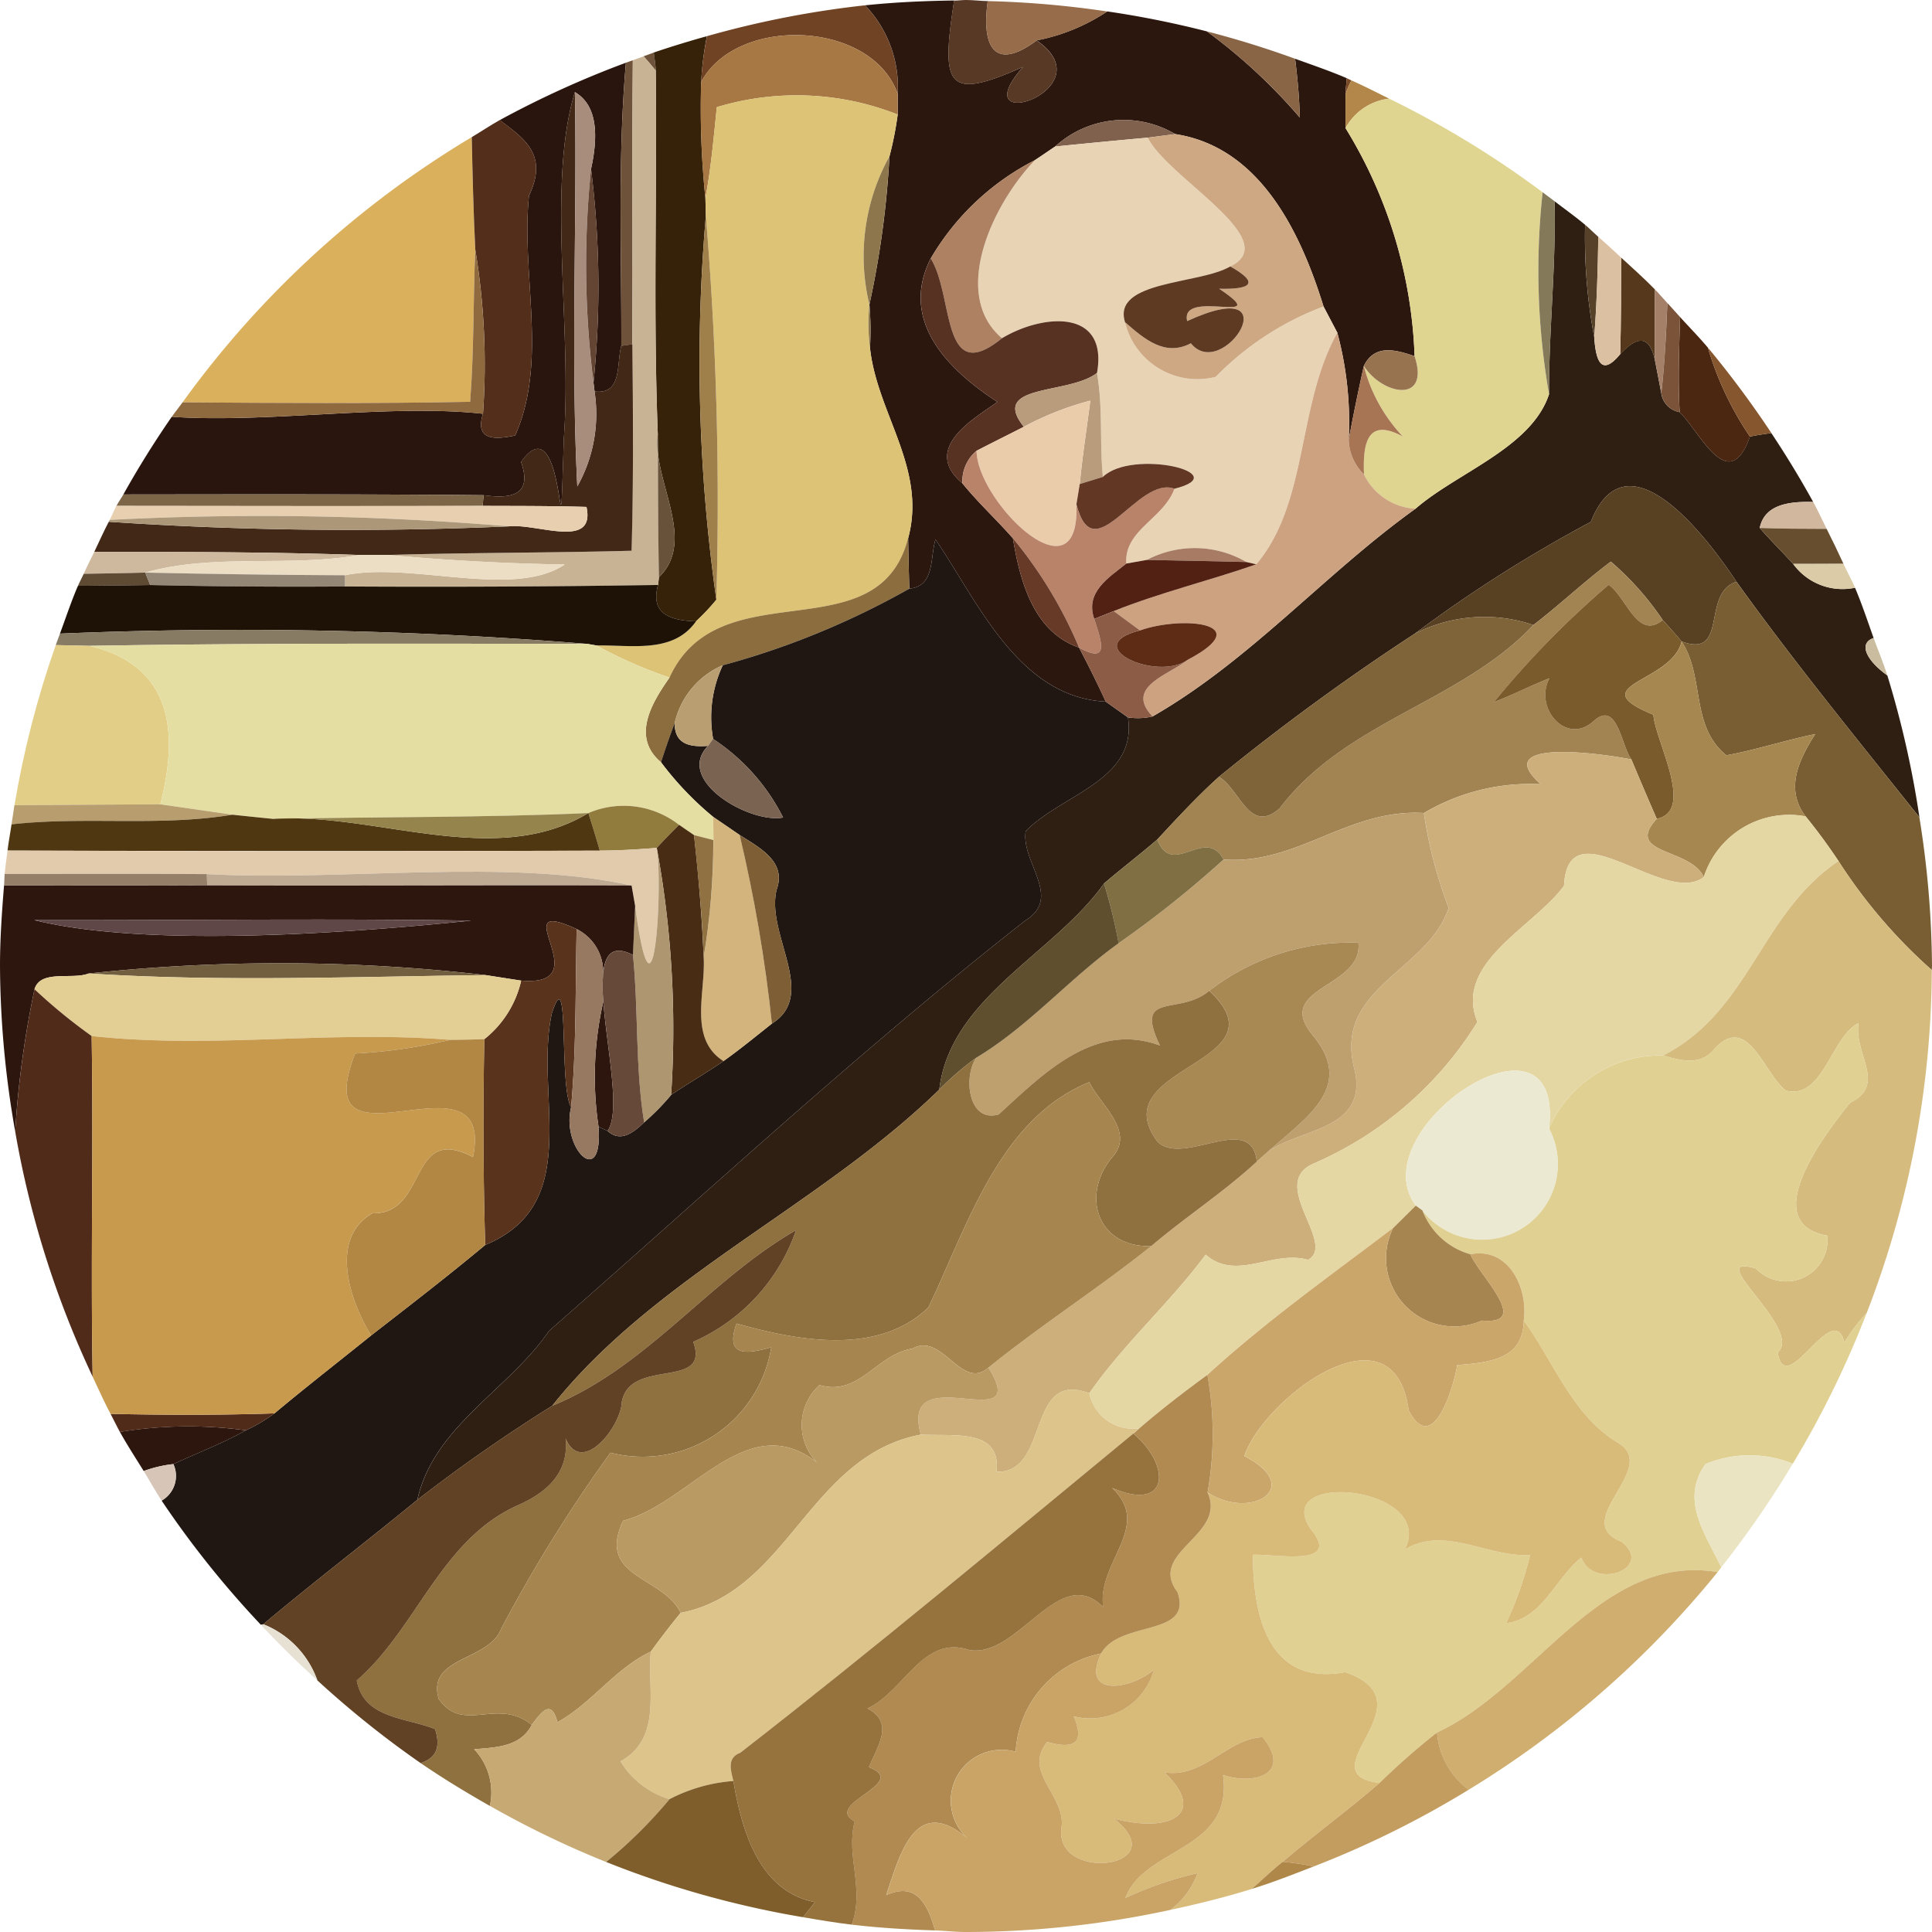 <svg xmlns="http://www.w3.org/2000/svg" width="32" height="32" fill="none"><defs><clipPath id="people__a"><path fill="#fff" d="M0 0h32v32H0z"/></clipPath></defs><g clip-path="url(#people__a)"><path fill="#29150E" d="M8.01 8.202c.481.068.81-.013.62-.55.77-1.084.618 2.384.71-.406.136-1.837-.285-4.195.182-5.72.326.19.413.613.267 1.274.148 1.174.162 2.36.041 3.537l.018.147c.464.055.36-.46.443-.756.004-1.561-.06-3.132.076-4.689a16.03 16.03 0 0 0-2.089.95c.398.304.81.568.484 1.25-.137 1.304.32 2.734-.229 3.974-.327.069-.676.09-.533-.36-1.54-.168-3.547.16-5.155.05a15.8 15.8 0 0 0-.802 1.287c1.989-.002 3.977-.007 5.967.012Z"/><path fill="#6E533A" d="m10.291 5.728.183-.025c.008-1.569-.007-3.138.007-4.705l-.114.041c-.137 1.557-.072 3.128-.076 4.689ZM10.83.87l-.17.062c.067.078.136.155.2.236-.002-.1-.02-.199-.03-.298Z"/><path fill="#362109" d="m10.895 7.194.003.319c.079.693.57 1.514.016 2.047l-.015.13c-.133.481.206.588.629.601.12-.111.233-.23.337-.358a28.035 28.035 0 0 1-.174-6.356l-.007-.295a14.404 14.404 0 0 1-.07-1.924c.013-.255.045-.509.095-.759-.296.083-.59.172-.88.271.011.1.029.198.032.298.023 2.007-.044 4.017.034 6.026Z"/><path fill="#704325" d="M14.868 1.556a1.953 1.953 0 0 0-.54-1.468 15.94 15.94 0 0 0-2.618.511c-.05.25-.083.504-.097.76.585-1.106 2.827-1.026 3.255.197Z"/><path fill="#2C170E" d="M14.869 1.897a5.688 5.688 0 0 1-.137.695 15.357 15.357 0 0 1-.332 2.453 4.9 4.9 0 0 1 .01.715c.114 1.086.944 1.998.632 3.154.004.278.011.558.019.836.427-.041.34-.51.434-.815.7 1.027 1.372 2.615 2.82 2.686a18.492 18.492 0 0 0-.443-.895c-.756-.263-.977-1.1-1.095-1.81-.272-.31-.577-.59-.836-.91-.705-.593.248-1.103.579-1.349-.74-.482-1.65-1.299-1.105-2.375a4.224 4.224 0 0 1 1.726-1.629c.084-.055.251-.17.335-.226a1.68 1.68 0 0 1 1.989-.206c1.41.215 2.08 1.636 2.457 2.855l.229.436c.154.577.218 1.174.188 1.77.076-.408.16-.815.25-1.221.18-.366.527-.269.841-.162a7.705 7.705 0 0 0-1.144-3.777v-.558c0-.09.016-.18.02-.269-.279-.12-.568-.218-.855-.322.04.323.07.647.078.974A9.13 9.13 0 0 0 19.99.52a15.95 15.95 0 0 0-1.65-.331 3.2 3.2 0 0 1-1.17.48c1.181.816-1.257 1.614-.226.439-1.27.568-1.36.325-1.14-1.1-.497.007-.99.029-1.475.08a1.953 1.953 0 0 1 .54 1.467v.341Z"/><path fill="#583925" d="M16.943 1.109c-1.03 1.175 1.407.377.227-.439-.7.522-.916.102-.81-.652C16.24.016 16.122 0 16 0c-.067 0-.131.01-.198.01-.218 1.424-.128 1.667 1.14 1.099Z"/><path fill="#966C4A" d="M17.17.67a3.2 3.2 0 0 0 1.17-.48 16.065 16.065 0 0 0-1.98-.172c-.106.754.11 1.174.81.652Z"/><path fill="#896546" d="M21.53 1.947a9.953 9.953 0 0 0-.08-.974A15.803 15.803 0 0 0 19.99.52a9.135 9.135 0 0 1 1.54 1.426Z"/><path fill="#7B4A27" d="M22.384 1.332c-.027-.011-.051-.025-.078-.037-.005.09-.021.179-.02.269.024-.08.057-.158.098-.232Z"/><path fill="#2F1F12" d="M25.657 6.53c-.293.887-1.518 1.293-2.213 1.897-1.497 1.072-2.733 2.51-4.354 3.44-.134.03-.273.036-.408.015.162 1.042-1.097 1.274-1.693 1.884-.082.516.617 1.099-.008 1.482-2.722 2.135-5.295 4.523-7.888 6.796-.668.979-1.904 1.571-2.18 2.798a27.064 27.064 0 0 1 2.234-1.558c1.695-2.134 4.438-3.314 6.411-5.238.18-1.526 1.901-2.246 2.728-3.412.29-.25.594-.48.883-.73.33-.355.66-.713 1.02-1.037a38.16 38.16 0 0 1 3.245-2.372 22.755 22.755 0 0 1 2.915-1.851c.596-1.507 1.923.253 2.413.992.961 1.338 2.004 2.613 3.03 3.902a15.938 15.938 0 0 0-.532-2.351c-.326-.232-.497-.526-.227-.62-.1-.279-.193-.561-.308-.832A1.01 1.01 0 0 1 29.7 9.34c-.183-.202-.377-.392-.554-.596.077-.367.438-.444.886-.43a16.033 16.033 0 0 0-.694-1.142c-.118.02-.237.032-.354.06-.353.994-.829-.084-1.164-.406a.37.37 0 0 1-.305-.318 75.1 75.1 0 0 0-.11-.57c-.103-.425-.324-.337-.57-.072-.318.386-.405.097-.43-.282a8.914 8.914 0 0 1-.151-1.861c-.164-.137-.338-.261-.507-.391.028 1.063-.095 2.142-.09 3.196Z"/><path fill="#C9B395" d="M10.474 5.703a86.6 86.6 0 0 1-.013 3.419c-1.343.036-2.686.03-4.029.07.972.09 1.945.143 2.92.158-.851.572-2.546-.051-3.638.178v.186A251.9 251.9 0 0 0 10.9 9.69l.015-.13c-.013-.682-.016-1.365-.016-2.047a1.278 1.278 0 0 1-.003-.319c-.078-2.01-.011-4.019-.034-6.026-.065-.08-.134-.157-.2-.236l-.18.066c-.014 1.567 0 3.136-.007 4.705Z"/><path fill="#A77843" d="M14.868 1.897v-.34c-.428-1.224-2.67-1.304-3.255-.199-.02.642.004 1.285.07 1.924.094-.497.138-1.004.19-1.507a4.56 4.56 0 0 1 2.995.122Z"/><path fill="#B28749" d="M22.286 2.122a.947.947 0 0 1 .723-.488c-.208-.102-.413-.209-.625-.302-.04.074-.074.151-.098.232v.558Z"/><path fill="#56381C" d="M27.406 5.939c.005-.382.004-.764.004-1.146-.179-.183-.37-.353-.558-.526-.001.533-.002 1.067-.016 1.6.246-.265.467-.353.57.072Z"/><path fill="#584129" d="M26.473 3.922c-.075-.065-.143-.135-.218-.198a8.913 8.913 0 0 0 .15 1.86c.043-.553.06-1.107.068-1.662Z"/><path fill="#DCC0A2" d="M26.836 5.867c.014-.533.015-1.067.016-1.6-.125-.116-.25-.233-.38-.345-.007.555-.024 1.11-.066 1.663.025.379.112.668.43.282Z"/><path fill="#4B2610" d="M27.82 6.827c.336.322.812 1.4 1.165.405a5.275 5.275 0 0 1-.697-1.474c-.147-.175-.308-.338-.461-.507-.015.527-.036 1.054-.006 1.576Z"/><path fill="#DAB05D" d="M7.787 6.655c.064-.84.05-1.682.085-2.522a64.19 64.19 0 0 1-.058-1.862 16.058 16.058 0 0 0-4.79 4.393c1.588.012 3.175.022 4.763-.009Z"/><path fill="#532E1A" d="M8 6.853c-.143.45.206.429.533.36.549-1.24.092-2.67.229-3.975.326-.681-.086-.945-.484-1.25-.158.089-.308.19-.464.283.012.62.028 1.241.058 1.862.149.899.192 1.812.128 2.72Z"/><path fill="#422817" d="M5.948 9.192h.484c1.343-.04 2.686-.034 4.029-.07.032-1.14.025-2.28.013-3.42l-.183.026c-.084.297.021.811-.444.756a2.45 2.45 0 0 1-.285 1.573c-.11-2.175-.002-4.354-.04-6.531-.467 1.525-.046 3.883-.183 5.72-.091 2.79.06-.678-.709.405.19.538-.139.62-.62.55l-.016.178c.574.002 1.145 0 1.72.017.152.71-.819.269-1.288.322-2.207.098-4.42.073-6.624-.076-.086.164-.162.333-.241.5 1.462-.002 2.925 0 4.387.05Z"/><path fill="#A88C7C" d="M9.789 2.8c.146-.661.059-1.084-.267-1.274.038 2.177-.07 4.356.04 6.531a2.45 2.45 0 0 0 .286-1.573l-.018-.147A15.47 15.47 0 0 1 9.79 2.8Z"/><path fill="#DCC375" d="M15.042 8.914c.312-1.156-.518-2.068-.633-3.154a3.074 3.074 0 0 1-.01-.715c-.2-.83-.082-1.705.332-2.453.06-.228.106-.46.137-.695a4.56 4.56 0 0 0-2.996-.122c-.051.503-.095 1.01-.188 1.507l.007.295c.177 2.114.234 4.236.174 6.356a3.543 3.543 0 0 1-.338.358c-.377.537-1.064.389-1.647.4.387.212.792.39 1.21.532.826-1.812 3.45-.377 3.952-2.309Z"/><path fill="#DFD591" d="M22.286 2.122a7.705 7.705 0 0 1 1.144 3.777c.263.798-.539.642-.841.162.113.437.335.84.645 1.168-.58-.315-.665.102-.642.628a1.007 1.007 0 0 0 .852.57c.695-.604 1.92-1.01 2.213-1.898a11.943 11.943 0 0 1-.106-3.344 15.967 15.967 0 0 0-2.542-1.551.946.946 0 0 0-.723.488Z"/><path fill="#A38067" d="M27.516 6.509c.058-.495.08-.992.1-1.49-.07-.074-.134-.153-.206-.226 0 .382.001.764-.004 1.146.028.143.084.429.11.57Z"/><path fill="#86562F" d="M29.34 7.173c-.325-.49-.676-.963-1.052-1.415a5.26 5.26 0 0 0 .697 1.474c.117-.027.236-.04.355-.06Z"/><path fill="#80614D" d="M19.465 2.221a1.68 1.68 0 0 0-1.989.206c.513-.052 1.023-.101 1.536-.147l.453-.059Z"/><path fill="#847958" d="M25.657 6.53c-.004-1.055.119-2.134.091-3.197l-.197-.148a11.94 11.94 0 0 0 .106 3.344Z"/><path fill="#E8D4B5" d="M16.596 5.602c.684-.408 1.762-.49 1.574.575.1.568.041 1.149.097 1.722.486-.472 2.213-.059 1.186.196-.188.505-.834.682-.798 1.238l.341-.059a1.702 1.702 0 0 1 1.648.035l.164.038c.866-1.023.672-2.637 1.343-3.835l-.23-.436a4.908 4.908 0 0 0-1.786 1.166 1.233 1.233 0 0 1-1.5-.905c-.218-.695 1.23-.623 1.742-.924.903-.436-1.04-1.468-1.365-2.133-.513.046-1.023.095-1.536.147-.084.057-.251.171-.335.226-.714.747-1.394 2.229-.545 2.949Z"/><path fill="#CDA883" d="M20.377 4.413c.494.277.345.383-.183.37.945.636-.659-.021-.531.535 1.762-.81.594 1.032.06.368-.43.226-.77-.07-1.089-.349a1.233 1.233 0 0 0 1.501.905 4.907 4.907 0 0 1 1.787-1.166c-.377-1.219-1.048-2.64-2.457-2.855l-.454.059c.326.665 2.269 1.697 1.366 2.133Z"/><path fill="#8D764B" d="M14.4 5.045a15.38 15.38 0 0 0 .331-2.453 3.408 3.408 0 0 0-.331 2.453Zm.01.715a4.9 4.9 0 0 0-.01-.715 3.08 3.08 0 0 0 .01.715Z"/><path fill="#AD8161" d="M16.596 5.602c-.85-.72-.17-2.202.545-2.949a4.224 4.224 0 0 0-1.726 1.629c.389.623.168 2.143 1.181 1.32Z"/><path fill="#644432" d="M9.83 6.337A15.57 15.57 0 0 0 9.79 2.8a15.47 15.47 0 0 0 .041 3.537Z"/><path fill="#7A5339" d="M27.82 6.827c-.029-.522-.008-1.05.007-1.576-.07-.077-.139-.156-.21-.232-.02.498-.044.995-.1 1.49a.37.37 0 0 0 .304.318Z"/><path fill="#9F7F4A" d="M11.691 3.577a28.035 28.035 0 0 0 .174 6.356c.06-2.12.003-4.242-.174-6.356Z"/><path fill="#906A3F" d="M8 6.853c.064-.908.02-1.821-.128-2.72-.036.84-.02 1.682-.085 2.522-1.588.031-3.175.02-4.763.009-.058.081-.122.158-.179.24 1.608.109 3.616-.22 5.155-.05Z"/><path fill="#573223" d="M16.958 7.069c-.575-.72.745-.526 1.212-.892.188-1.065-.89-.983-1.574-.575-1.013.823-.792-.697-1.18-1.32-.546 1.076.365 1.893 1.104 2.375-.331.246-1.284.756-.58 1.349a.661.661 0 0 1 .235-.54c.261-.135.522-.264.783-.397Z"/><path fill="#5F3A23" d="M19.724 5.686c.533.664 1.7-1.177-.061-.368-.128-.556 1.476.101.531-.535.528.013.677-.093.183-.37-.512.301-1.96.229-1.743.924.319.278.66.575 1.09.349Z"/><path fill="#CDA280" d="m18.448 10.122.434.32c.691-.246 1.958-.13.794.484-.324.259-1.053.451-.587.94 1.621-.929 2.858-2.367 4.355-3.44a1.008 1.008 0 0 1-.852-.569.826.826 0 0 1-.253-.575 5.711 5.711 0 0 0-.189-1.77c-.67 1.198-.476 2.812-1.342 3.835-.781.272-1.591.466-2.36.775Z"/><path fill="#987350" d="M23.43 5.899c-.314-.107-.66-.204-.841.162.303.48 1.104.636.841-.162Z"/><path fill="#B99C7B" d="M17.884 8.017c.097-.03.287-.09.383-.118-.056-.573.003-1.154-.098-1.722-.466.366-1.786.172-1.211.892a4.956 4.956 0 0 1 1.101-.433c-.059.46-.131.918-.175 1.381Z"/><path fill="#A77553" d="M23.234 7.229a2.672 2.672 0 0 1-.645-1.168c-.09.406-.173.813-.25 1.22a.826.826 0 0 0 .253.576c-.022-.526.061-.943.642-.628Z"/><path fill="#EACCAB" d="M18.059 6.636c-.383.1-.753.245-1.101.433-.261.133-.522.262-.783.398.01.847 1.722 2.523 1.653.885.016-.083.042-.251.056-.335.043-.463.116-.922.175-1.38Z"/><path fill="#685239" d="M10.898 7.513c0 .682.003 1.365.016 2.047.554-.533.063-1.354-.016-2.047Zm0 0-.003-.319a1.31 1.31 0 0 0 .003.319Z"/><path fill="#B98369" d="M18.124 10.251c-.155-.445.236-.68.531-.918-.036-.556.61-.733.798-1.238-.611-.225-1.337 1.393-1.625.257.07 1.638-1.643-.038-1.653-.885a.66.66 0 0 0-.234.539c.259.32.564.6.836.91a7.214 7.214 0 0 1 1.095 1.81c.517.287.368-.113.252-.475Z"/><path fill="#623724" d="m18.267 7.899-.383.118c-.014.084-.04.252-.055.335.287 1.136 1.013-.482 1.624-.257 1.027-.255-.7-.668-1.186-.196Z"/><path fill="#584023" d="M26.349 8.644a22.761 22.761 0 0 0-2.915 1.851 2.532 2.532 0 0 1 1.964-.143c.438-.337.84-.718 1.282-1.05.33.283.618.608.86.968.108.117.212.235.313.355.783.287.32-.804.909-.989-.49-.739-1.817-2.499-2.413-.992Z"/><path fill="#7D6647" d="M8.01 8.202c-1.99-.019-3.978-.014-5.967-.012-.036.064-.08.124-.115.189 2.022.002 4.044.006 6.066 0l.016-.177Z"/><path fill="#E7CFB0" d="M8.427 8.718c.468-.053 1.44.389 1.287-.322-.575-.017-1.146-.015-1.72-.017-2.022.006-4.044.002-6.066 0-.04.075-.072.156-.111.232a48.805 48.805 0 0 1 6.61.107Z"/><path fill="#D1B79D" d="M29.147 8.745c.37.013.739.014 1.108.015-.075-.148-.142-.3-.222-.445-.448-.014-.81.063-.886.43Z"/><path fill="#AC9779" d="M8.427 8.718a48.805 48.805 0 0 0-6.61-.107l-.015.031c2.205.149 4.417.174 6.625.076Z"/><path fill="#674E2E" d="m29.701 9.34.833-.001c-.09-.195-.182-.388-.279-.579-.37-.001-.739-.002-1.108-.015.177.204.371.394.554.596Z"/><path fill="#8C6D3D" d="M11.09 11.223c-.296.419-.637.986-.142 1.402.071-.217.145-.434.227-.648a1.368 1.368 0 0 1 .796-.958 13.404 13.404 0 0 0 3.09-1.269 77.722 77.722 0 0 1-.02-.836c-.5 1.932-3.125.497-3.952 2.309Z"/><path fill="#201713" d="M6.912 24.842c.276-1.227 1.513-1.82 2.181-2.798 2.593-2.273 5.166-4.661 7.888-6.796.625-.383-.074-.966.008-1.482.596-.61 1.855-.842 1.693-1.884l-.368-.261c-1.447-.07-2.12-1.66-2.819-2.686-.093.305-.007.774-.434.815-.973.55-2.01.977-3.09 1.269-.178.38-.234.806-.16 1.22a3.37 3.37 0 0 1 1.16 1.302c-.55.105-1.802-.615-1.244-1.187-.29.023-.556-.02-.552-.377-.082.213-.156.43-.227.648.251.335.54.638.863.904l.44.301c.326.208.78.44.614.901-.189.736.69 1.74-.08 2.223-.265.21-.526.425-.802.621-.282.196-.583.366-.867.56a3.89 3.89 0 0 1-.447.455c-.168.162-.39.343-.606.141l-.149-.068c.075 1.05-.623.356-.455-.324-.206-.347-.019-2.488-.32-1.55-.293 1.361.543 3.148-1.103 3.832-.617.514-1.255 1.006-1.89 1.499-.533.43-1.074.85-1.6 1.29a2.79 2.79 0 0 1-.474.281c-.384.216-.8.372-1.2.559a.472.472 0 0 1-.195.605c.49.73 1.04 1.417 1.643 2.056.014-.005.026-.002.04-.008.838-.703 1.707-1.368 2.552-2.061Z"/><path fill="#673A28" d="M17.872 10.726a7.214 7.214 0 0 0-1.095-1.81c.118.71.34 1.547 1.095 1.81Z"/><path fill="#A77B64" d="M18.996 9.274c.549.01 1.098.021 1.648.035a1.701 1.701 0 0 0-1.648-.035Z"/><path fill="#CEB99F" d="M5.949 9.192c-1.463-.05-2.926-.052-4.388-.05-.058.12-.12.239-.174.361.34-.006.68-.008 1.019-.02 1.148-.323 2.373-.083 3.543-.29Z"/><path fill="#ECDEC4" d="M9.352 9.35a40.048 40.048 0 0 1-2.92-.158H5.95c-1.17.208-2.395-.032-3.543.292 1.103.026 2.205.036 3.308.044 1.092-.229 2.787.394 3.638-.178Z"/><path fill="#522113" d="M20.644 9.309c-.55-.014-1.1-.025-1.648-.035-.086.014-.255.044-.34.06-.296.237-.686.472-.532.917l.324-.13c.77-.308 1.579-.502 2.36-.774l-.164-.038Z"/><path fill="#A28452" d="M20.267 14.236c1.22.093 2.06-.846 3.318-.77a3.447 3.447 0 0 1 1.933-.477c-.853-.764.994-.513 1.503-.41-.172-.236-.234-.987-.623-.638-.459.419-.996-.221-.733-.707-.31.122-.61.274-.92.395a15.386 15.386 0 0 1 1.899-1.943c.293.2.478.927.895.584a4.71 4.71 0 0 0-.86-.967c-.441.331-.843.712-1.281 1.05-1.202 1.277-3.105 1.586-4.204 3.036-.499.44-.657-.322-1.006-.522-.36.323-.69.682-1.019 1.038.248.65.793-.233 1.098.331Z"/><path fill="#DBCBA6" d="M30.725 9.735c-.058-.136-.13-.263-.191-.396l-.833.002a1.011 1.011 0 0 0 1.024.394Z"/><path fill="#5F4A34" d="M2.406 9.484c-.34.011-.68.013-1.019.02-.03.067-.067.13-.096.2.398-.005.797-.008 1.197-.014l-.082-.206Z"/><path fill="#958775" d="m2.406 9.484.082.206c1.074.024 2.15.033 3.226.024v-.186a191.19 191.19 0 0 1-3.308-.044Z"/><path fill="#1E1106" d="m9.73 10.665.15.026c.583-.011 1.27.138 1.648-.4-.423-.013-.762-.12-.629-.602-1.73.027-3.458.035-5.185.025-1.076.008-2.151 0-3.226-.024-.4.006-.799.009-1.197.013-.111.258-.2.527-.298.792a71.308 71.308 0 0 1 8.736.17Z"/><path fill="#7A5B2B" d="M26.644 9.686a15.3 15.3 0 0 0-1.9 1.943c.311-.12.61-.273.92-.395-.262.486.275 1.126.734.707.389-.349.452.402.623.638.137.328.277.655.42.983.64-.128-.02-1.274-.056-1.724-1.21-.493.308-.53.468-1.213a9.189 9.189 0 0 0-.314-.355c-.417.343-.602-.384-.895-.584Z"/><path fill="#785E32" d="M28.762 9.636c-.589.185-.126 1.276-.909.989.387.588.14 1.4.741 1.885.497-.091.977-.25 1.473-.352-.27.421-.509.909-.16 1.364a9.7 9.7 0 0 1 .544.739c.43.67.95 1.278 1.546 1.806 0-.023.003-.044.003-.067a16.04 16.04 0 0 0-.209-2.462c-1.025-1.29-2.068-2.564-3.03-3.902Z"/><path fill="#8C5C46" d="M19.676 10.926c-.512.373-1.82-.227-.794-.484l-.434-.32a66.22 66.22 0 0 0-.324.13c.116.361.265.761-.252.474.155.293.303.592.442.895l.368.26c.135.022.274.016.408-.014-.467-.49.262-.682.586-.941Z"/><path fill="#806439" d="M21.194 13.389c1.1-1.45 3.002-1.759 4.204-3.037a2.53 2.53 0 0 0-1.964.143 38.158 38.158 0 0 0-3.245 2.372c.348.2.506.962 1.005.522Z"/><path fill="#5E2B15" d="M18.882 10.442c-1.027.257.282.857.794.484 1.164-.614-.103-.73-.794-.484Z"/><path fill="#877C63" d="M9.73 10.665a71.308 71.308 0 0 0-8.737-.17l-.07.19.559.012c2.749-.046 5.499-.036 8.248-.032Z"/><path fill="#E2CE87" d="m1.482 10.697-.558-.013c-.305.863-.533 1.75-.684 2.652l2.415-.014c.297-1.162.227-2.291-1.173-2.625Z"/><path fill="#E5DEA2" d="M11.09 11.223a7.759 7.759 0 0 1-1.21-.532l-.15-.026c-2.749-.004-5.5-.014-8.248.032 1.4.334 1.47 1.463 1.173 2.625l1.195.171c.226.025.451.048.678.07 1.739-.037 3.478-.018 5.217-.096a1.488 1.488 0 0 1 1.503.196l.247.17c.08.018.24.06.32.081l-.003-.384a5.247 5.247 0 0 1-.863-.905c-.496-.415-.155-.983.14-1.402Z"/><path fill="#A6874F" d="M27.385 11.838c.036.45.695 1.596.055 1.724-.545.596.56.478.78.966a1.485 1.485 0 0 1 1.687-1.006c-.349-.455-.11-.943.16-1.364-.496.103-.976.261-1.473.352-.602-.485-.354-1.297-.74-1.885-.16.684-1.679.72-.47 1.213Z"/><path fill="#CABD9F" d="M31.26 11.187c-.066-.211-.152-.413-.227-.62-.27.094-.1.388.227.62Z"/><path fill="#B99E72" d="M11.175 11.977c-.003.356.261.4.553.377l.084-.116a2.024 2.024 0 0 1 .16-1.219 1.368 1.368 0 0 0-.797.958Z"/><path fill="#7A6350" d="M12.971 13.541a3.385 3.385 0 0 0-1.16-1.303l-.083.116c-.559.572.693 1.292 1.243 1.187Z"/><path fill="#CCAF7A" d="M15.251 23.762c.568.029 1.334-.103 1.254.615.89.034.486-1.699 1.537-1.3.573-.822 1.33-1.492 1.928-2.296.512.448 1.102-.082 1.695.086.482-.265-.661-1.256.082-1.59a5.987 5.987 0 0 0 2.724-2.35c-.4-.977.925-1.565 1.434-2.255.066-1.344 1.666.353 2.314-.144-.219-.488-1.324-.37-.779-.966a65.08 65.08 0 0 1-.419-.983c-.509-.103-2.356-.354-1.503.41a3.448 3.448 0 0 0-1.933.478c.08.537.216 1.064.41 1.571-.342 1.046-1.924 1.326-1.559 2.68.229 1.002-.9.966-1.44 1.36l-.179.162c-.548.507-1.179.916-1.75 1.4-.875.699-1.821 1.305-2.694 2.011.741 1.198-1.485-.203-1.122 1.11Z"/><path fill="#B89D6F" d="M2.655 13.322c-.806.003-1.61.01-2.416.014-.017.105-.032.212-.048.318 1.216-.136 2.447.04 3.658-.16-.299-.044-.895-.13-1.194-.172Z"/><path fill="#917B3D" d="M9.745 13.467c.064.205.13.413.19.622.314-.001.629-.02.943-.045.12-.13.244-.257.37-.381a1.488 1.488 0 0 0-1.503-.196Z"/><path fill="#BEA06F" d="M21.735 17.137c.734.867-.12 1.385-.739 1.941.54-.394 1.669-.358 1.44-1.36-.366-1.354 1.217-1.634 1.558-2.68a7.51 7.51 0 0 1-.41-1.571c-1.256-.077-2.096.862-3.317.77-.55.497-1.131.96-1.74 1.386-.82.588-1.489 1.375-2.358 1.897-.217.316-.133 1.084.372.939.743-.678 1.59-1.545 2.672-1.141-.442-.916.32-.484.816-.907a3.816 3.816 0 0 1 2.47-.796c.084.743-1.407.736-.764 1.522Z"/><path fill="#4F3711" d="M9.745 13.467c-1.556.937-3.526-.018-5.217.097a82.203 82.203 0 0 1-.679-.07c-1.21.2-2.442.024-3.658.16-.021.145-.049.287-.066.434 3.27.009 6.54.01 9.81.002-.06-.21-.125-.418-.19-.623Z"/><path fill="#95844C" d="M9.745 13.467c-1.74.078-3.478.059-5.217.097 1.691-.114 3.66.84 5.217-.097Z"/><path fill="#D2B47C" d="M11.655 15.851c.034.587-.257 1.35.328 1.724.276-.196.537-.411.802-.62a24.892 24.892 0 0 0-.534-3.125c-.146-.1-.291-.2-.44-.3a11.817 11.817 0 0 1-.156 2.322Z"/><path fill="#E5D7A3" d="M28.22 14.528c-.648.497-2.248-1.2-2.315.144-.509.69-1.834 1.278-1.434 2.256a5.986 5.986 0 0 1-2.724 2.348c-.743.335.4 1.326-.082 1.59-.592-.167-1.183.363-1.695-.085-.598.804-1.355 1.474-1.928 2.295a.74.74 0 0 0 .83.581 18.11 18.11 0 0 1 1.126-.886c.964-.881 2.033-1.64 3.075-2.428.125-.124.25-.25.377-.373-.932-1.267 2.463-3.532 2.207-1.279a2.016 2.016 0 0 1 1.894-1.21c1.436-.736 1.603-2.348 2.9-3.22a9.7 9.7 0 0 0-.544-.74 1.485 1.485 0 0 0-1.688 1.007Z"/><path fill="#482D14" d="M11.655 15.851a29.769 29.769 0 0 0-.16-2.019l-.247-.17c-.126.125-.25.252-.37.382.248 1.349.328 2.723.238 4.091.284-.194.585-.364.867-.56-.585-.373-.293-1.137-.328-1.724Z"/><path fill="#8F7142" d="M11.815 13.914c-.08-.02-.24-.063-.32-.082.07.67.136 1.345.16 2.02.107-.64.16-1.289.16-1.938Z"/><path fill="#7E5E35" d="M12.865 14.731c.165-.46-.288-.693-.614-.9.244 1.028.423 2.072.534 3.123.77-.483-.109-1.487.08-2.223Z"/><path fill="#806F43" d="M20.267 14.236c-.305-.564-.85.318-1.098-.331-.29.25-.594.48-.883.73.1.324.18.654.241.988a17.792 17.792 0 0 0 1.74-1.387Z"/><path fill="#E1CBAC" d="m10.46 14.667.06.34c.318 2.366.459-.378.358-.963-.314.024-.629.044-.943.045-3.27.014-6.54.013-9.81-.001-.016.13-.036.258-.048.388 1.117-.002 2.232-.005 3.35.002 2.295.122 4.975-.268 7.034.189Z"/><path fill="#AE9670" d="M10.878 14.044c.101.585-.04 3.33-.358.964-.013.268-.025.539-.036.81.093.921.034 1.856.185 2.772a3.89 3.89 0 0 0 .447-.455c.09-1.368.01-2.742-.238-4.091Z"/><path fill="#D5BB7D" d="M27.55 17.482c.307.093.635.173.858-.122.552-.573.802.419 1.171.703.617.162.752-.897 1.206-1.118-.09.493.476 1.023-.14 1.318-.432.535-1.546 1.994-.378 2.204a.688.688 0 0 1-1.183.543c-.93-.271.798 1.01.36 1.39.131.811.922-.918 1.105-.164.106-.176.23-.34.37-.49a15.928 15.928 0 0 0 1.078-5.679 8.6 8.6 0 0 1-1.545-1.806c-1.298.872-1.465 2.484-2.902 3.22Z"/><path fill="#957F68" d="M3.427 14.478c-1.117-.007-2.233-.004-3.35-.002-.006.063-.004.128-.01.19 1.12 0 2.243.004 3.364-.001l-.004-.187Z"/><path fill="#BFAB93" d="m3.427 14.478.004.187c2.342.01 4.687-.006 7.03.002-2.059-.457-4.739-.067-7.034-.189Z"/><path fill="#2D160E" d="M1.469 16.124a29.728 29.728 0 0 1 6.571.026l.592.092c1.328.112-.33-1.429.918-.854a.791.791 0 0 1 .44.731c.033-.315.162-.473.494-.302l.036-.81-.059-.34c-2.343-.008-4.688.007-7.03-.002-1.121.005-2.243.002-3.364.002C.031 15.107 0 15.55 0 16c.005.92.09 1.838.252 2.743.048-.793.155-1.581.32-2.358.098-.332.622-.153.897-.261Zm6.335-.876c-1.901.196-5.328.462-7.236-.008 2.411.006 4.824-.029 7.236.008Zm-3.732 8.443a7.038 7.038 0 0 0-2.086.026c.123.222.261.433.394.648.159-.058.324-.097.492-.115.4-.187.816-.343 1.2-.559Zm5.921-7.102a5.574 5.574 0 0 0-.079 2.074l.149.068c.223-.313-.014-1.374-.07-2.142Z"/><path fill="#5F4F2F" d="M18.286 14.634c-.827 1.166-2.549 1.886-2.728 3.412.189-.192.393-.368.611-.526.87-.522 1.538-1.308 2.359-1.897a8.79 8.79 0 0 0-.242-.989Z"/><path fill="#5F4747" d="M7.804 15.248c-2.412-.037-4.825-.002-7.236-.008 1.908.47 5.335.204 7.236.008Z"/><path fill="#59331C" d="M8.632 16.242a1.722 1.722 0 0 1-.61.97 67.838 67.838 0 0 0 .014 3.409c1.646-.684.81-2.47 1.103-3.832.301-.938.114 1.203.32 1.55.088-.981.07-1.968.092-2.95-1.248-.576.409.965-.919.853Z"/><path fill="#977861" d="M9.993 16.589a2.753 2.753 0 0 1-.002-.47.791.791 0 0 0-.44-.73c-.022.982-.004 1.97-.092 2.95-.168.68.53 1.373.455.324a5.573 5.573 0 0 1 .079-2.074Z"/><path fill="#664938" d="M9.99 16.12c-.012.156-.011.313.003.469.057.768.293 1.83.07 2.142.217.202.438.021.606-.14-.15-.917-.092-1.852-.185-2.774-.332-.171-.46-.013-.493.302Z"/><path fill="#A88954" d="M21.735 17.137c-.643-.787.848-.779.764-1.522a3.816 3.816 0 0 0-2.47.796c1.304 1.21-1.799 1.242-.854 2.503.435.412 1.553-.512 1.642.326.046-.042.134-.122.18-.162.618-.556 1.472-1.074.738-1.94Z"/><path fill="#725F40" d="M8.04 16.15a29.722 29.722 0 0 0-6.571-.026c2.188.14 4.382.053 6.57.027Z"/><path fill="#E3CF94" d="m8.632 16.242-.592-.092c-2.189.027-4.383.115-6.572-.026-.274.108-.798-.07-.897.26.298.28.614.54.947.776 1.987.217 3.952-.1 5.937.063.189-.002.38-.004.568-.012.308-.244.523-.586.61-.97Z"/><path fill="#512B1A" d="M1.518 17.16a9.03 9.03 0 0 1-.946-.775 16.253 16.253 0 0 0-.32 2.358 15.853 15.853 0 0 0 1.283 4.06c-.035-1.88.014-3.762-.017-5.643Zm2.555 6.531a2.87 2.87 0 0 0 .474-.281c-.905.03-1.81.028-2.716.008.052.1.101.2.155.3a7.038 7.038 0 0 1 2.087-.027Z"/><path fill="#8F703F" d="M7.853 28.973c.364-.032.762-.036.955-.403-.574-.467-1.134.156-1.541-.43-.208-.704.83-.624 1.034-1.163a24.675 24.675 0 0 1 1.81-2.916 2.158 2.158 0 0 0 2.664-1.747c-.417.122-.771.155-.575-.392 1.011.284 2.34.539 3.177-.267.65-1.356 1.177-3.127 2.665-3.731.186.38.762.815.383 1.24-.53.634-.25 1.499.642 1.476.57-.484 1.201-.893 1.75-1.4-.09-.838-1.208.086-1.642-.326-.945-1.26 2.158-1.293.853-2.503-.495.423-1.257-.01-.815.907-1.082-.404-1.93.463-2.672 1.141-.505.145-.589-.623-.372-.939a4.868 4.868 0 0 0-.611.526c-1.973 1.924-4.716 3.105-6.411 5.238 1.57-.64 2.59-2.076 4.038-2.909a3.131 3.131 0 0 1-1.703 1.85c.29.804-1.04.251-1.183.994-.015.415-.663 1.232-.932.608.06.575-.321.9-.805 1.112-1.265.575-1.655 2.027-2.654 2.895.117.633.816.61 1.298.806.11.337-.016.488-.239.562.37.254.755.487 1.147.71a1.043 1.043 0 0 0-.26-.939Z"/><path fill="#E0D091" d="M29.444 22.4c.438-.379-1.29-1.661-.36-1.39a.688.688 0 0 0 1.183-.543c-1.168-.21-.054-1.669.379-2.204.615-.295.05-.825.139-1.318-.454.22-.589 1.28-1.206 1.118-.37-.284-.619-1.276-1.171-.703-.223.295-.55.215-.858.122a2.016 2.016 0 0 0-1.893 1.21 1.254 1.254 0 0 1-2.097 1.357 1.198 1.198 0 0 0 .794.726c.639-.125.959.558.884 1.1.497.677.8 1.557 1.549 2.016.737.412-.808 1.307.07 1.644.556.442-.465.812-.665.263-.426.34-.65 1.021-1.245 1.086.17-.362.303-.74.396-1.128-.709.04-1.412-.493-2.074-.091.525-1.06-2.238-1.32-1.557-.335.526.636-.594.405-.96.422 0 1.088.3 2.174 1.528 1.945 1.45.497-.67 1.676.568 1.836.303-.296.621-.575.954-.838 1.622-.75 2.714-2.983 4.648-2.656.02-.025.038-.053.059-.079-.26-.555-.687-1.111-.261-1.71a1.9 1.9 0 0 1 1.446-.006c.48-.796.89-1.632 1.225-2.499-.14.15-.264.315-.37.491-.183-.754-.974.975-1.105.164Z"/><path fill="#C89A4E" d="M6.147 22.12c-.36-.587-.697-1.611.02-2.025.93.023.59-1.499 1.667-.93.385-1.895-2.792.433-1.952-1.715a8.775 8.775 0 0 0 1.573-.227c-1.985-.162-3.95.154-5.937-.063.031 1.88-.019 3.763.017 5.644.097.206.19.413.296.614.906.02 1.811.023 2.716-.008.525-.44 1.066-.86 1.6-1.29Z"/><path fill="#B28743" d="M8.023 17.211c-.189.008-.38.01-.568.012a8.775 8.775 0 0 1-1.573.227c-.84 2.148 2.337-.18 1.952 1.716-1.078-.57-.737.952-1.666.93-.718.413-.381 1.437-.021 2.024.634-.493 1.272-.985 1.89-1.5a67.838 67.838 0 0 1-.014-3.409Z"/><path fill="#ECE9D2" d="m23.45 19.97.11.08a1.254 1.254 0 0 0 2.097-1.359c.255-2.253-3.139.012-2.207 1.279Z"/><path fill="#A6854F" d="M10.32 25.189c1.116-.29 2.05-1.88 3.211-.966a.892.892 0 0 1 .042-1.282c.66.194.943-.51 1.54-.604.498-.28.81.71 1.26.314.873-.706 1.82-1.312 2.694-2.011-.892.023-1.172-.842-.642-1.476.379-.425-.196-.86-.383-1.24-1.488.604-2.015 2.375-2.665 3.731-.836.806-2.166.55-3.177.267-.196.547.158.514.575.392a2.157 2.157 0 0 1-2.664 1.747 24.669 24.669 0 0 0-1.81 2.916c-.204.54-1.242.46-1.034 1.164.407.585.967-.038 1.54.429.159-.212.323-.442.426-.044.57-.317.95-.886 1.546-1.17.16-.219.324-.434.495-.642-.291-.611-1.398-.577-.954-1.525Z"/><path fill="#A78551" d="M23.072 20.343a1.13 1.13 0 0 0 1.473 1.53c.832.077-.04-.738-.19-1.098a1.198 1.198 0 0 1-.795-.726l-.11-.08-.378.374Z"/><path fill="#624224" d="M7.206 28.64c-.482-.196-1.181-.173-1.297-.806.998-.868 1.388-2.32 2.653-2.895.484-.211.865-.537.806-1.112.268.624.916-.193.931-.608.143-.743 1.473-.19 1.183-.994a3.13 3.13 0 0 0 1.703-1.85c-1.448.833-2.469 2.269-4.038 2.909a27.036 27.036 0 0 0-2.235 1.558c-.845.693-1.714 1.358-2.552 2.06a1.563 1.563 0 0 1 .896.93c.539.495 1.11.953 1.711 1.37.223-.074.348-.225.239-.562Z"/><path fill="#CBA66B" d="M24.545 21.872a1.13 1.13 0 0 1-1.473-1.53c-1.042.79-2.11 1.548-3.074 2.43.116.644.118 1.303.004 1.948.714.469 1.62-.084.607-.604.34-.975 2.478-2.571 2.722-.758.396.766.738-.347.806-.748.56-.044 1.09-.105 1.101-.736.074-.54-.246-1.224-.884-1.099.15.36 1.023 1.175.19 1.097Z"/><path fill="#D8BA79" d="M22.848 29.533c-1.238-.16.882-1.339-.568-1.836-1.229.229-1.528-.857-1.528-1.945.366-.017 1.486.214.96-.422-.681-.985 2.082-.724 1.557.335.662-.402 1.365.131 2.074.091a5.88 5.88 0 0 1-.396 1.128c.594-.065.819-.747 1.245-1.086.2.549 1.221.18.665-.263-.878-.337.667-1.232-.07-1.644-.749-.459-1.052-1.339-1.549-2.017-.011.63-.54.692-1.1.736-.07.401-.41 1.514-.807.748-.243-1.813-2.382-.217-2.721.758 1.013.52.106 1.073-.608.604.33.712-1.002.983-.501 1.648.27.752-.954.46-1.263 1.019-.35.744.51.59.874.266a1.092 1.092 0 0 1-1.33.774c.195.455 0 .55-.437.424-.406.5.29.873.24 1.395-.166.95 1.906.703.868-.122.997.253 1.518-.12.833-.768.653.101 1.03-.556 1.624-.583.494.6-.12.802-.653.627.177 1.263-1.305 1.19-1.617 2.036a6.043 6.043 0 0 1 1.196-.411 1.31 1.31 0 0 1-.452.609c.456-.098.908-.21 1.35-.347.171-.149.333-.31.512-.449.524-.448 1.082-.855 1.602-1.305Z"/><path fill="#BA9A63" d="M16.373 22.651c-.45.397-.762-.594-1.26-.314-.597.093-.88.798-1.54.604a.89.89 0 0 0-.042 1.282c-1.162-.915-2.095.676-3.211.966-.444.948.663.914.954 1.525 1.785-.345 2.124-2.6 3.977-2.952-.363-1.314 1.863.087 1.122-1.11Z"/><path fill="#B08A51" d="M14.678 31.39c.232-.695.486-1.674 1.35-.939a.842.842 0 0 1 .795-1.436 1.76 1.76 0 0 1 1.415-1.628c.309-.558 1.533-.267 1.263-1.02-.501-.664.83-.935.5-1.647a5.536 5.536 0 0 0-.003-1.948c-.385.281-.764.573-1.126.885l-.1.088c.636.537.59 1.308-.353.899.68.642-.255 1.228-.147 1.977-.723-.747-1.398.836-2.21.71-.776-.266-1.08.68-1.695.966.454.24.164.627.025.973.7.271-.777.6-.236.9-.151.564.17 1.117-.05 1.708.456.054.917.081 1.383.096-.125-.426-.303-.813-.811-.584Z"/><path fill="#DDC48B" d="M18.042 23.076c-1.052-.398-.648 1.335-1.537 1.301.08-.718-.686-.586-1.254-.615-1.853.352-2.192 2.607-3.977 2.952-.171.208-.335.423-.495.642-.059.646.19 1.433-.5 1.817.183.302.472.526.81.627a2.702 2.702 0 0 1 1.058-.301c-.044-.179-.11-.385.114-.468 2.21-1.717 4.352-3.51 6.51-5.286l.101-.088a.74.74 0 0 1-.83-.58Z"/><path fill="#96733D" d="M14.156 30.17c-.54-.3.935-.629.236-.9.14-.346.429-.733-.024-.973.615-.285.918-1.232 1.695-.966.811.126 1.486-1.457 2.21-.71-.11-.749.826-1.335.146-1.977.943.41.989-.362.352-.9-2.158 1.778-4.3 3.57-6.51 5.287-.225.083-.158.29-.114.468.137.806.42 1.827 1.35 2.006-.061.087-.13.167-.196.25.267.046.534.091.806.123.22-.591-.102-1.143.05-1.709Z"/><path fill="#EAE4C2" d="M28.247 24.25c-.425.599.001 1.155.262 1.71.431-.545.827-1.119 1.185-1.716a1.9 1.9 0 0 0-1.447.006Z"/><path fill="#D7C6B7" d="M2.872 24.25a2.064 2.064 0 0 0-.492.115c.1.163.192.331.298.49a.472.472 0 0 0 .194-.605Z"/><path fill="#D0AE6F" d="M23.802 28.695a1.309 1.309 0 0 0 .522.95 16.063 16.063 0 0 0 4.125-3.606c-1.934-.327-3.025 1.906-4.647 2.656Z"/><path fill="#E6E1D3" d="M4.36 26.903c-.014.006-.026.003-.04.008.3.32.611.627.936.92a1.564 1.564 0 0 0-.896-.928Z"/><path fill="#C7A973" d="M11.09 29.8a1.43 1.43 0 0 1-.812-.627c.691-.384.442-1.171.501-1.817-.596.284-.977.853-1.547 1.17-.103-.398-.266-.168-.424.044-.193.367-.59.37-.955.403a1.043 1.043 0 0 1 .261.938c.62.353 1.263.663 1.924.929.383-.312.735-.66 1.051-1.04Z"/><path fill="#C9A466" d="M19.836 31.025a6.045 6.045 0 0 0-1.196.411c.313-.846 1.794-.773 1.617-2.036.534.175 1.147-.027.654-.627-.595.027-.972.684-1.625.583.686.648.164 1.021-.833.768 1.038.825-1.034 1.072-.868.122.05-.522-.646-.895-.24-1.395.438.126.632.03.438-.424a1.092 1.092 0 0 0 1.33-.774c-.364.324-1.225.478-.875-.266a1.76 1.76 0 0 0-1.415 1.628.842.842 0 0 0-.794 1.436c-.865-.735-1.118.244-1.35.94.507-.23.685.157.81.583.171.006.339.026.511.026a16.033 16.033 0 0 0 3.384-.366 1.31 1.31 0 0 0 .452-.61Z"/><path fill="#C39D5F" d="M23.802 28.695a12.07 12.07 0 0 0-.954.838c-.52.45-1.078.857-1.602 1.305.173.014.344.04.514.076a15.85 15.85 0 0 0 2.565-1.27 1.31 1.31 0 0 1-.523-.949Z"/><path fill="#7F5E2C" d="M12.147 29.499c-.37.027-.73.13-1.058.301a7.7 7.7 0 0 1-1.05 1.04c1.05.42 2.145.727 3.262.915.066-.083.134-.164.196-.25-.93-.18-1.213-1.2-1.35-2.006Z"/><path fill="#AF8749" d="M20.733 31.287c.35-.108.688-.242 1.026-.373a4.085 4.085 0 0 0-.513-.076c-.18.14-.341.3-.513.449Z"/></g></svg>